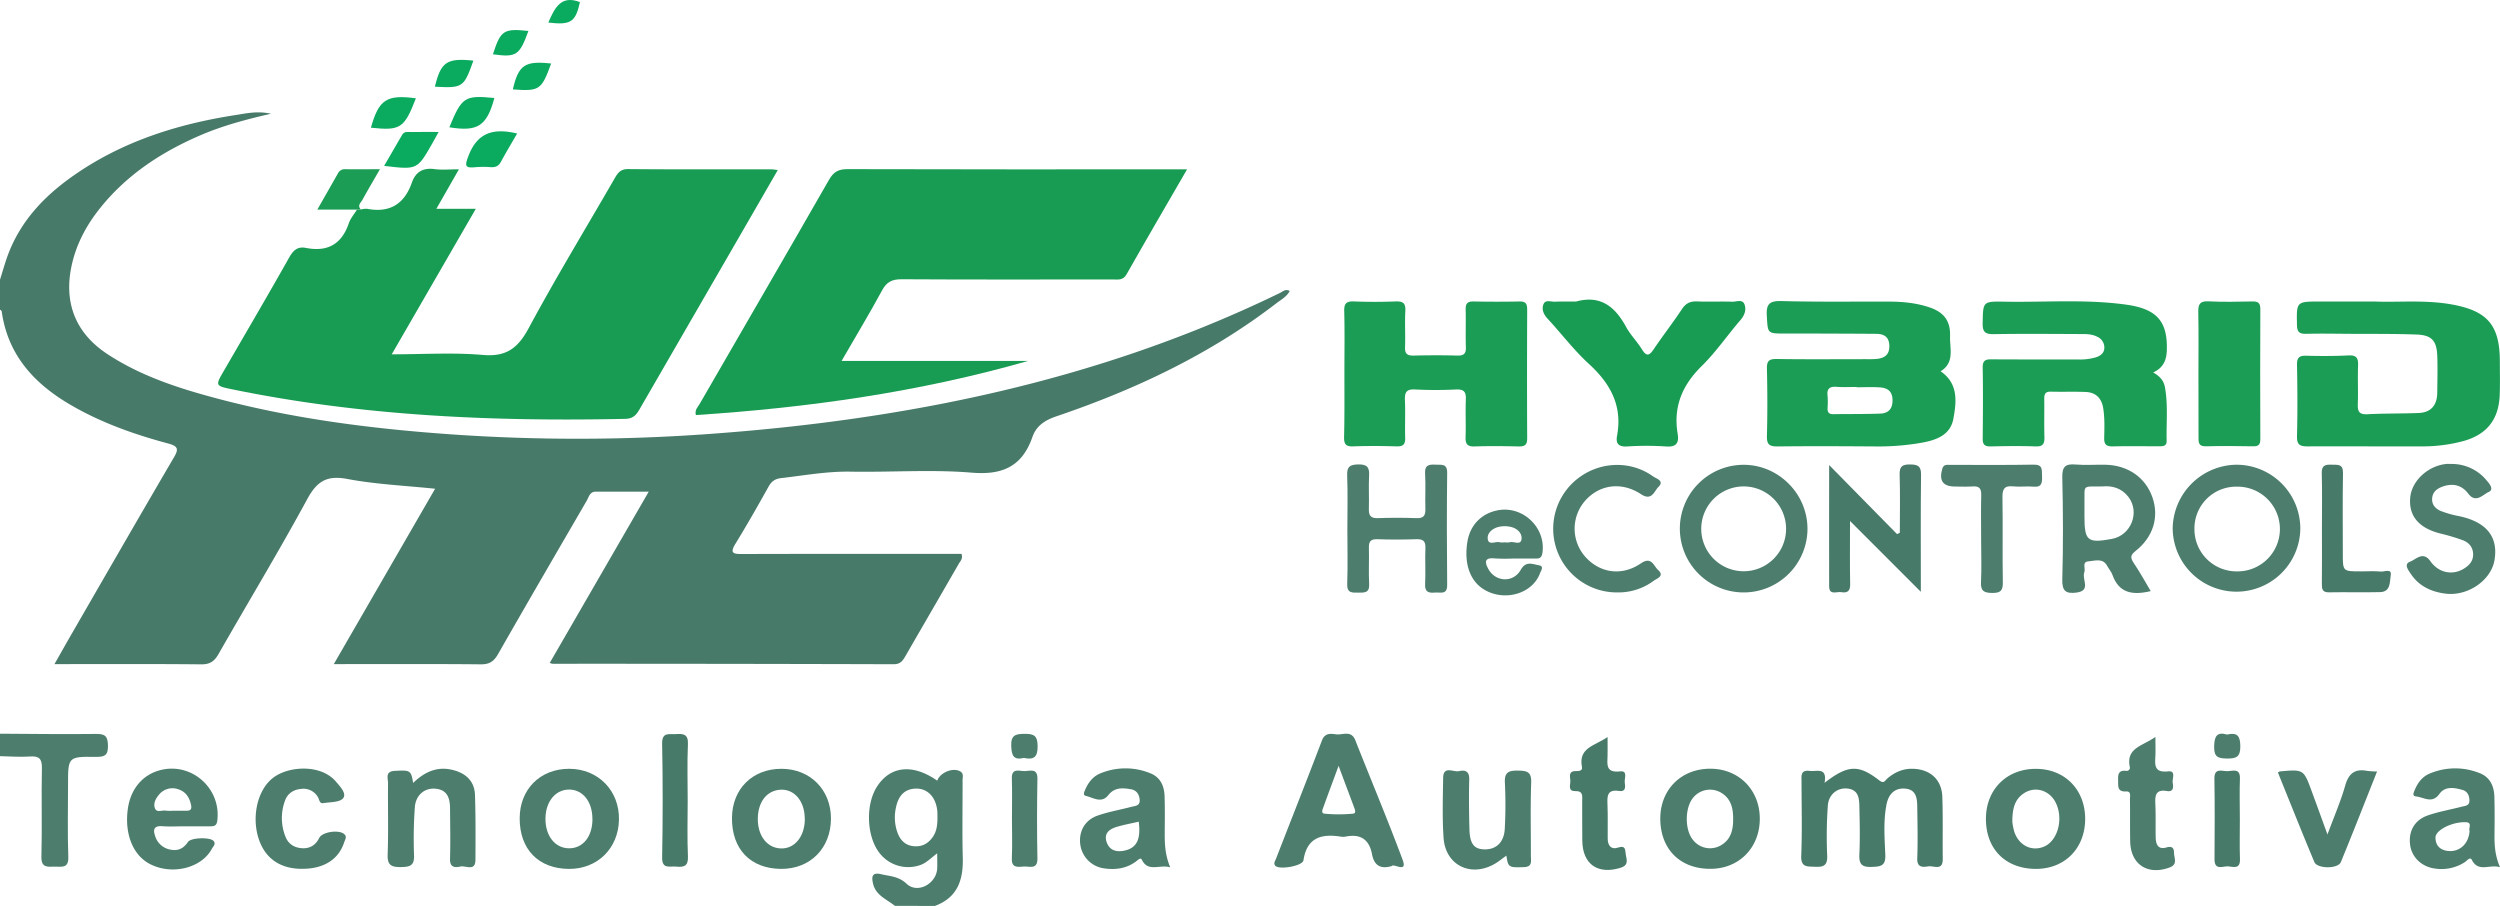 <svg xmlns="http://www.w3.org/2000/svg" viewBox="0 0 1484.76 537.98"><defs><style>.cls-1{fill:#487a6a;}.cls-2{fill:#4c7d6d;}.cls-3{fill:#189c53;}.cls-4{fill:#1b9d55;}.cls-5{fill:#0aaa5f;}</style></defs><g id="Capa_2" data-name="Capa 2"><g id="Capa_1-2" data-name="Capa 1"><path class="cls-1" d="M0,166.09c1.71-5.31,3.14-10.73,5.17-15.92,7.45-19.06,20.86-33.35,37.24-45,29.23-20.85,62.43-31.42,97.53-36.85,6.43-1,12.88-2.53,21-.78C145.89,71,132.4,74.63,119.49,80.14,96.43,90,75.87,103.34,59.93,123c-8.17,10.08-14.33,21.22-17.23,34-5.06,22.37,1.91,40.65,21,53.23,20.51,13.5,43.63,20.77,67.1,26.93C175.94,249,222,254.74,268.45,258a1078.8,1078.8,0,0,0,151.28-.16c118.29-8.42,233-31.61,340.45-83.86,1.64-.79,3.21-2.58,5.8-1.17-1.79,3.43-5.14,5.15-7.94,7.31-39.4,30.32-83.72,51.22-130.55,67.1-6.93,2.35-12,5.64-14.34,12.34-6.06,17.34-17.55,22.69-36,21.16-23.84-2-48-.17-72-.6-14-.25-27.55,2.27-41.28,3.84-3.56.4-5.65,1.92-7.39,5-6.37,11.42-12.84,22.8-19.68,33.94-3.53,5.74-1.25,6.15,4,6.13,40.83-.13,81.65-.07,122.48-.07h7.76c1,2.9-.76,4.35-1.67,5.94-10.45,18.19-21,36.31-31.48,54.49-1.65,2.86-3,5.11-7.13,5.1q-101.31-.3-202.63-.27a11,11,0,0,1-1.64-.5L385.29,292H353.82c-3.59,0-4.08,3.18-5.37,5.39-17.6,30.3-35.25,60.57-52.6,91-2.5,4.39-5.09,6.21-10.3,6.16-28.65-.28-57.31-.13-87.3-.13l60.16-104.15c-17.94-1.87-35.25-2.62-52.1-5.8-12.26-2.32-18.09,1.36-23.89,12.06-16.82,31-35.12,61.21-52.6,91.86-2.49,4.36-5.1,6.22-10.33,6.17-28.65-.29-57.3-.14-87.14-.14,3.72-6.55,6.93-12.27,10.21-17.95,20.12-34.83,40.17-69.7,60.49-104.41,3-5,3.19-7-3.28-8.69C80.66,258.23,62,251.73,44.62,242,21.74,229.29,4.82,212.09,1,184.88c-.06-.37-.64-.68-1-1Z"/><path class="cls-2" d="M531.51,538c-4.82-3.91-11.33-6.11-13-13.19-1-4.27-.54-6.89,4.83-5.61s10.32,1.18,15.12,5.69c6.54,6.13,17.71-.07,18.15-9.11.13-2.62,0-5.25,0-9-3.74,2.79-6.24,5.53-9.7,6.84a21.54,21.54,0,0,1-25.08-7.7c-7.23-10-7.7-28.26-1-38.71,7.94-12.39,21.34-13.72,35.82-3.55,1.58-4.84,9.32-8,13.63-5.54,2.25,1.29,1.38,3.5,1.39,5.32.07,15.31-.28,30.63.13,45.92.36,13.19-3.07,23.7-16.57,28.67Zm25.23-54.53a19.65,19.65,0,0,0-.33-3.66c-1.32-7.15-6.06-11.57-12.35-11.46-7.16.13-10.54,4.64-11.89,11a26.77,26.77,0,0,0,.89,15.27c1.67,4.42,4.64,7.51,9.67,7.95s8.6-1.66,11.32-5.59C556.39,493.55,556.9,489.67,556.74,483.45Z"/><path class="cls-2" d="M0,435.75c19,.09,38,.39,57,.14,5.5-.08,7,1.35,7.12,6.94.11,6-2.15,6.74-7.28,6.68-16.42-.19-16.43,0-16.43,16.51,0,14.29-.37,28.6.16,42.87.26,7.13-4.06,5.73-8.08,5.81-4.22.09-8.09.83-7.9-6,.48-17.48-.08-35,.29-52.48.11-5.66-1.66-7.31-7.14-6.93-5.89.41-11.84-.09-17.76-.2Z"/><path class="cls-3" d="M214.35,124.41A12.86,12.86,0,0,1,218,124c13.44,2.59,22.13-2.8,26.59-15.5,2.26-6.46,6.66-9,13.57-8.06,4.3.58,8.73.11,14.4.11l-13.41,23.47h23.43l-49.93,86.41c18.8,0,36.57-1.16,54.11.37,14,1.21,20.85-4.06,27.23-15.91,16.13-30,33.83-59.08,50.83-88.57,1.9-3.29,3.44-5.94,8.22-5.9,28.45.26,56.9.13,85.35.15a32.76,32.76,0,0,1,3.52.45c-8.41,14.57-16.5,28.6-24.61,42.63Q408.77,193,380.25,242.35c-2,3.52-3.79,6.3-8.79,6.41-78.33,1.67-156.27-1.66-233.27-17.48-10.42-2.14-10.41-2.13-5.18-11.16,13-22.41,26.09-44.76,38.82-67.32,2.4-4.24,5-6.52,9.83-5.57,12.7,2.51,21.19-2.07,25.46-14.51,1-3,3.23-5.51,4.89-8.25Z"/><path class="cls-3" d="M705,100.58c-12.61,21.81-24.4,42-35.93,62.34-2.14,3.78-5.2,3.05-8.28,3.05-41.79,0-83.58.14-125.37-.12-5.69,0-8.82,1.58-11.55,6.6-7.5,13.84-15.63,27.33-24.06,41.92H610.56C545.94,232.86,480,242.15,413.29,246.5c-.81-3.07,1.11-4.66,2.16-6.48,25.65-44.41,51.42-88.75,76.91-133.25,2.69-4.7,5.58-6.34,11-6.32,64.29.2,128.58.13,192.87.13Z"/><path class="cls-4" d="M1152.53,220.51c10.65,7.29,9.44,18,7.6,28.12-1.74,9.69-10,12.7-18.67,14.28a149.26,149.26,0,0,1-28,2.23c-19.27-.13-38.55-.23-57.82,0-4.79.05-6.39-1.2-6.26-6.17.35-13.31.32-26.64,0-40-.1-4.58,1.23-5.83,5.8-5.76,17.54.27,35.08.11,52.63.1,2.22,0,4.46.07,6.66-.14,4.79-.44,7.82-2.51,7.61-8-.2-5.18-3.25-6.85-7.74-6.9-12.85-.11-25.69-.13-38.54-.18-5.19,0-10.38,0-15.57,0-10.75,0-10.26,0-10.91-10.36-.44-7.06,1.44-9.13,8.76-8.93,21.23.59,42.5.25,63.75.33,8.18,0,16.31.79,24.1,3.42,8.57,2.88,12.53,8.06,12.22,17.15C1157.9,207,1161.06,215.27,1152.53,220.51Zm-49.87,9.5v-.19c-3.94,0-7.89.24-11.8-.07-4.1-.32-6,.94-5.46,5.27a50.2,50.2,0,0,1,0,7.36c-.09,2.38.72,3.64,3.35,3.6,9.34-.14,18.69,0,28-.34,4.81-.2,7.37-2.87,7.23-8.22-.13-5.19-3.07-7-7.37-7.34C1112,229.75,1107.33,230,1102.66,230Z"/><path class="cls-4" d="M1410.93,179.09c13.26.55,29.11-1.1,44.84,1.66,21.52,3.79,28.87,12.29,28.9,33.94,0,6.66.18,13.33-.09,20-.59,14.53-7.69,23.44-21.67,27.28a92.91,92.91,0,0,1-24.2,3.14c-22.74.1-45.49-.14-68.23,0-4.75,0-6.41-1.13-6.28-6.16.36-14.05.27-28.12,0-42.18-.07-4.16,1.16-5.61,5.38-5.5,8.4.22,16.82.24,25.21-.19,4.84-.24,5.85,1.68,5.68,6-.29,7.64.12,15.3-.16,22.94-.15,4.29.8,6.26,5.68,6,10.1-.53,20.25-.34,30.36-.73,7.52-.28,11.06-4.71,11.14-12s.29-14.81,0-22.2c-.38-8.81-3.41-12.09-12.3-12.41-13.58-.49-27.19-.33-40.78-.42-8.16-.06-16.32-.21-24.48,0-3.85.09-5.66-.63-5.75-5.18-.26-14-.49-14,13.8-14Z"/><path class="cls-4" d="M1278.78,221.22c4.38,2.42,6.3,5.16,7,8.77,1.89,10.53.76,21.16,1,31.75.08,3.26-2.11,3.31-4.49,3.31-9.15,0-18.29-.17-27.43.06-3.82.09-5.26-1.07-5.17-5,.14-5.9.36-11.81-.59-17.72s-4.39-9.34-10.35-9.59c-6.91-.29-13.84,0-20.75-.19-3.59-.11-3.94,1.78-3.9,4.59.09,7.4-.13,14.8.09,22.2.11,3.88-.62,5.89-5.2,5.73-8.89-.33-17.79-.21-26.69,0-3.46.07-4.81-1-4.77-4.62.15-14.06.25-28.12,0-42.17-.1-4.84,2.31-5,5.92-4.93,16.8.11,33.61.06,50.42.07a33.72,33.72,0,0,0,11-1.3c2.83-.95,4.9-2.62,4.91-5.73a7,7,0,0,0-4.2-6.45c-3.47-1.79-7.2-1.6-10.88-1.61-16.81-.07-33.62-.22-50.42.06-5,.09-6.88-1-6.77-6.44.24-12.88,0-13.08,12.8-12.84,24.19.45,48.46-1.6,72.57,1.78,18.18,2.55,24.59,10,24,27.29C1286.64,213.76,1285,218.31,1278.78,221.22Z"/><path class="cls-4" d="M798.45,221.75c0-12.34.22-24.69-.11-37-.13-4.7,1.44-5.9,5.9-5.72,8.15.32,16.34.32,24.49,0,4.41-.17,6.19.92,5.91,5.68-.4,7.14.1,14.32-.18,21.47-.15,4,1.36,5.09,5.13,5,8.65-.21,17.32-.24,26,0,4,.11,5.15-1.32,5-5.14-.24-7.39.06-14.81-.12-22.21-.09-3.47,1-4.85,4.64-4.78q13.73.28,27.46,0C906.38,179,907,180.7,907,184c-.09,25.43-.14,50.86,0,76.29,0,4.15-1.62,4.93-5.26,4.85-8.66-.2-17.33-.29-26,0-4.44.16-5.46-1.61-5.33-5.62.25-7.4-.14-14.82.15-22.21.18-4.35-.88-6.2-5.69-6a240.83,240.83,0,0,1-24.48,0c-5.22-.29-6.19,1.81-6,6.4.33,7.39-.06,14.82.15,22.22.11,3.72-.93,5.29-5,5.17-8.65-.25-17.33-.31-26,0-4.48.18-5.36-1.62-5.29-5.6C798.57,246.94,798.45,234.35,798.45,221.75Z"/><path class="cls-3" d="M936,179.1c14.57-4.07,23.23,3.08,29.76,15.1,2.57,4.74,6.57,8.68,9.4,13.29s4.53,3.58,7.09-.23c5.38-8,11.32-15.59,16.62-23.62,2.35-3.56,5-4.81,9.15-4.62,6.92.3,13.86-.07,20.78.16,2.47.09,6-1.65,7.24,1.52s.13,6.51-2.44,9.47c-7.76,9-14.49,18.92-22.91,27.18-11.6,11.38-17,24.2-14.32,40.28.92,5.49-.83,8-7,7.53a173.06,173.06,0,0,0-23,0c-5.1.28-6.85-1.67-6-6.33,3.33-17.76-3.89-31-16.76-42.75-8.9-8.13-16.25-17.93-24.49-26.8-2.46-2.66-3.68-5.63-2.4-8.7,1.15-2.75,4.39-1.3,6.69-1.4C927.59,179,931.8,179.1,936,179.1Z"/><path class="cls-4" d="M1305.66,221.65c0-12.1.16-24.2-.09-36.29-.09-4.6.87-6.67,6.09-6.39,8.64.45,17.32.24,26,.06,3.43-.07,4.78.89,4.76,4.55-.13,25.67-.1,51.35,0,77,0,3-.63,4.54-4.07,4.48-9.4-.17-18.81-.25-28.21,0-4.64.14-4.44-2.56-4.43-5.68C1305.68,246.83,1305.65,234.24,1305.66,221.65Z"/><path class="cls-1" d="M1083.62,464.92c13.83-10.72,20.21-11,32.5-1.44,2.77,2.16,3.37.13,4.64-1,4.47-3.89,9.52-6.11,15.53-5.89,10.14.36,16.9,6.44,17.26,16.56.43,12.33.11,24.68.26,37,.09,7.27-5.33,3.9-8.51,4.38-3.39.52-6.84.85-6.63-4.81.38-10.1.14-20.23,0-30.35-.06-5.09-.49-10.45-7.16-11s-10,3.69-11.14,9.59c-1.87,9.77-1.11,19.71-.68,29.53.3,6.88-2.7,7.18-8.18,7.37-6.09.22-7.48-1.91-7.22-7.55.43-9.36.21-18.75,0-28.13-.09-5-.44-10.25-7.28-10.88-5.79-.53-11,3.52-11.45,10.16a258.35,258.35,0,0,0-.39,29.58c.28,6-2.12,7-7.27,6.74-4.71-.21-8.43.42-8.14-6.65.6-14.54.18-29.12.18-43.68,0-3.39-.86-7.33,4.86-6.61C1079,458.38,1085.28,455.37,1083.62,464.92Z"/><path class="cls-2" d="M826.61,514.35c-7.47,2.21-10.65-1.14-11.77-7.06-1.69-8.93-7-12.17-15.71-10.43a8.65,8.65,0,0,1-3,0c-11.51-1.81-20,.7-22,14.08-.5,3.43-14.57,5.82-16.77,3.18-1.19-1.44,0-2.81.45-4.07,9.1-23.41,18.36-46.76,27.28-70.24,1.77-4.66,5.17-4.1,8.4-3.69,3.93.51,9-2.66,11.45,3.55,9.31,23.59,19.15,47,28,70.73C836.23,519,827.72,512.56,826.61,514.35ZM795,454.84c-3.35,9.06-6.18,16.6-8.9,24.17-.53,1.46-1.8,4,.56,4.24a91.2,91.2,0,0,0,16.85,0c2.36-.22,1-2.78.52-4.24C801.21,471.43,798.35,463.91,795,454.84Z"/><path class="cls-2" d="M1277.32,351.06c-10.86,2.62-18.9,1.17-22.74-9.67-.65-1.82-2.06-3.36-3-5.11-2.65-5.14-7.41-3.17-11.22-2.89-4.13.3-1.57,4.35-2.48,6.55-1.65,4,4.35,10.87-4.68,12-6.09.77-8.61-.75-8.4-7.81.58-20.21.48-40.46,0-60.68-.14-6.41,1.95-8.08,7.94-7.57s11.86,0,17.79.13c13.36.32,23.79,7.67,27.83,19.45,4,11.56.51,23.37-9.9,31.65-3,2.36-3.46,3.84-1.4,7C1270.65,339.43,1273.74,345,1277.32,351.06Zm-28.54-62.17c-12.43.21-10.61-1.42-10.81,9.7,0,2.7,0,5.41,0,8.12,0,14.55,1.8,16,16.28,13.36,11.27-2.08,16.74-15.54,10-24.73C1260.13,289.81,1254.34,288.35,1248.78,288.89Z"/><path class="cls-2" d="M1366.16,314.34a37.9,37.9,0,0,1-75.79-.63A38.37,38.37,0,0,1,1328.3,276,37.94,37.94,0,0,1,1366.16,314.34Zm-62.87,0a25,25,0,0,0,25,25,25.16,25.16,0,1,0,.22-50.31A24.77,24.77,0,0,0,1303.29,314.31Z"/><path class="cls-2" d="M1073.47,314.29a37.9,37.9,0,1,1-38-38.24C1056.31,276,1073.58,293.34,1073.47,314.29Zm-37.6-25.4a25.19,25.19,0,0,0-.6,50.38,25.19,25.19,0,0,0,.6-50.38Z"/><path class="cls-2" d="M800.21,314.26c0-10.61.29-21.23-.12-31.82-.21-5.3,1.56-6.52,6.66-6.62,5.56-.11,6.63,2.05,6.36,6.92-.35,6.4.07,12.83-.13,19.24-.13,3.88.8,5.91,5.28,5.75,7.65-.29,15.33-.29,23,0,4.47.18,5.4-1.77,5.28-5.7-.23-6.9.26-13.83-.17-20.71-.32-5.2,2.36-5.59,6.31-5.35,3.36.21,6.86-.89,6.8,4.85-.25,22.2-.22,44.41,0,66.61.06,6-4,4.22-7.1,4.49-3.51.3-6.23,0-6-4.89.38-7.14-.13-14.32.18-21.46.19-4.34-1.48-5.48-5.57-5.33-7.65.27-15.33.27-23,0-4-.14-5.12,1.43-5,5.16.2,7.15-.24,14.33.15,21.46.31,5.5-3,5.08-6.61,5.11s-6.63.27-6.42-5.17C800.51,336,800.21,325.12,800.21,314.26Z"/><path class="cls-1" d="M1098.74,309.41c0,14.13-.16,25.85.08,37.56.09,4.14-1.72,5.34-5.27,4.71-2.67-.47-7.19,2.11-7.21-3.48-.08-23.33,0-46.67,0-72l40.32,41,1.66-.8c0-11.46.25-22.92-.12-34.36-.16-5,1.52-6.26,6.28-6.2,4.6.05,6.5,1,6.44,6.13-.28,22.68-.12,45.36-.12,69.51C1126.74,337.48,1113.52,324.24,1098.74,309.41Z"/><path class="cls-2" d="M1455.69,275.55a26.66,26.66,0,0,1,20.85,9.46c1.76,2,5,5.64,1.45,7.2-3.29,1.46-7.55,6.9-12,1.06-3.93-5.21-9.1-6.42-15.12-4.36-3.46,1.18-6.2,3.21-6.42,7.23-.21,3.74,2.16,6.1,5.2,7.36a60.42,60.42,0,0,0,10.62,3c16.42,3.42,23.63,12.29,21.2,26.29-2.08,11.93-15.84,21.44-29.12,19.77-8.37-1.05-15.72-4.44-20.54-11.71-1.43-2.16-4.41-5.82-.39-7.3,3.48-1.28,7.61-6.47,12-.24,4.9,6.91,12.93,8.49,19.57,4.61,3.35-2,5.87-4.52,5.81-8.76s-2.59-7-6.23-8.36a123.58,123.58,0,0,0-13.45-4c-12.75-3.26-18.81-10.61-17.64-21.62,1.07-10,11-18.88,21.94-19.67C1454.21,275.5,1455,275.55,1455.69,275.55Z"/><path class="cls-2" d="M894.65,508.16c-2.67,1.91-4.56,3.49-6.65,4.72-14.29,8.46-29.54,1.12-30.66-15.28-.81-11.8-.42-23.68-.25-35.53.1-7.63,6.16-3.29,9.5-4.1s6.1-.07,6,4.77c-.27,9.86-.14,19.74.11,29.61.23,9,2.87,12.15,9.4,12.1,6.87-.05,11.31-4.59,11.61-12.59a263,263,0,0,0,.07-26.64c-.44-6.57,2.11-7.68,8-7.55,5.37.11,7.82.87,7.6,7.14-.52,14.54-.15,29.12-.18,43.68,0,3,1.08,6.37-4.32,6.51C896.18,515.23,895.71,515.31,894.65,508.16Z"/><path class="cls-2" d="M1015.68,516c-17.95,0-29.59-11.75-29.63-29.83,0-17.37,12.61-29.83,30.1-29.62,16.89.2,29.15,12.88,29,30S1032.63,516.08,1015.68,516Zm13.64-29.62c.06-6.39-1.29-12-7-15.51a12.93,12.93,0,0,0-16.72,2.85c-5,5.95-5.09,19-.22,25a12.83,12.83,0,0,0,16.62,3.35C1028.08,498.58,1029.38,492.69,1029.32,486.42Z"/><path class="cls-2" d="M1238.39,486.43c-.05,17.37-12.1,29.6-29.16,29.61-18.29,0-30.09-12-29.77-30.41.29-17.14,12.72-29.2,29.94-29C1226.44,456.75,1238.44,469.1,1238.39,486.43ZM1195.13,488a36.24,36.24,0,0,0,1.11,5.81c2.71,8.43,10.67,12.24,18.07,8.83,8-3.69,11.27-16.67,6.56-26-3.69-7.34-12.16-9.9-18.8-5.55C1196.49,474.71,1195.14,480.34,1195.13,488Z"/><path class="cls-2" d="M434.72,485.85c.09-17.31,12.18-29.31,29.5-29.26,17,.05,29.34,12.51,29.29,29.61-.05,17.65-12.4,30-29.77,29.84C445.69,515.85,434.63,504.35,434.72,485.85Zm43.23.41c0-11-6.81-18.44-15.71-17.12-7.42,1.1-12.07,7.62-12.17,17.05-.1,9.25,4.56,16.21,11.71,17.49C470.9,505.32,478,497.71,478,486.26Z"/><path class="cls-2" d="M695,515.11c-6.56-1.88-13.14,3.18-16.93-4.65-.69-1.42-2.53.55-3.6,1.32-5.56,4-11.77,4.88-18.35,4a16.49,16.49,0,0,1-14.57-14.51c-.88-7.57,2.76-14.23,10.31-16.88,6.48-2.27,13.34-3.43,20-5.19,2.23-.59,5.25-.47,5-4.17-.25-3.35-1.93-5.74-5.22-6.3-4.91-.84-9.7-1.21-13.45,3.53-4,5.11-9,1.41-13.38.4-1.87-.42-.78-2.58-.26-3.78,1.82-4.18,4.56-7.75,8.86-9.52a38.88,38.88,0,0,1,29.59-.19c6,2.3,8.43,7.4,8.64,13.48.23,6.65.17,13.31.11,20C691.71,499.78,691.57,506.93,695,515.11ZM676.3,488c-4.29,1-8.6,1.77-12.79,3s-8,3.52-6.35,8.89c1.62,5.16,5.84,6.33,10.7,5.29C675.14,503.59,677.63,498.51,676.3,488Z"/><path class="cls-2" d="M337.83,516.05c-18.07-.15-29.24-11.66-29.19-30.09.05-17.26,12.19-29.39,29.42-29.37s29.88,13,29.55,30.24C367.28,503.9,354.76,516.18,337.83,516.05Zm14-29.73c0-10.39-5.87-17.58-14.15-17.39-8,.19-13.63,7.29-13.73,17.2-.1,10.28,5.66,17.59,13.93,17.68S351.89,496.91,351.87,486.32Z"/><path class="cls-2" d="M1484.76,515.05c-6.32-1.95-12.76,3.35-16.75-4.4-1-2-2.91.57-4.12,1.37a25.42,25.42,0,0,1-17.69,3.82c-7.94-1-13.9-6.71-14.84-14.2-1-8,2.64-14.64,10.58-17.38,6.49-2.23,13.34-3.41,20-5.14,2-.53,4.71-.46,4.66-3.66,0-3-1.22-5.52-4.15-6.33-4.83-1.34-10.28-2.34-13.64,2.35-4.39,6.12-9.23,2-13.9,1.53-2.28-.23-1.55-1.95-1-3.33,1.8-4.5,4.51-8.35,9.07-10.25a38.85,38.85,0,0,1,29.56-.32c6.32,2.39,8.7,7.77,8.88,14.11.2,7.38.16,14.78.08,22.17C1481.44,501.57,1481.64,507.69,1484.76,515.05Zm-18.08-21.57c-.77-1.62,1.94-5.07-2.4-5.18-8.07-.2-17.8,4.66-17.83,9.13,0,4.94,3,7.63,7.86,8C1461,505.93,1466.28,500.88,1466.68,493.48Z"/><path class="cls-2" d="M109.72,490.75c-4.45,0-8.92.26-13.34-.06-4.8-.35-5.61,1.79-4.28,5.71a11.6,11.6,0,0,0,9.54,8.27c4.42.79,7.57-1,10-4.64,1.76-2.61,13.16-2.94,15.17-.6,1.6,1.87-.23,3.26-.93,4.58-6.21,11.79-24.22,16-37.28,8.9-9.79-5.34-14.69-17.87-12.69-32.42,1.65-12.07,8.94-20.63,19.79-23.23,18.53-4.43,35.79,11.32,33.34,30.2-.43,3.3-2.21,3.29-4.51,3.29Zm-6.91-9.26c2.71,0,5.42,0,8.13,0,2.26,0,3-1,2.57-3.23-.89-4.39-3-7.95-7.34-9.4a10.29,10.29,0,0,0-12,3.42c-1.79,2.17-3.1,4.82-2.25,7.48,1,3.23,4.21,1.27,6.42,1.67A25,25,0,0,0,102.81,481.49Z"/><path class="cls-2" d="M245.36,465c7.58-7.36,15.53-10.22,25-7.31,7.16,2.19,11.5,7,11.74,14.45.41,12.82.35,25.66.27,38.49,0,7.15-5.73,3.31-8.88,4s-6.36.72-6.21-4.48c.3-10.11.08-20.23,0-30.35-.07-5.95-1.75-10.88-8.85-11.4-6.51-.48-11.62,4-12.07,11.24a263.55,263.55,0,0,0-.47,28.1c.3,6.27-2.24,7.12-7.66,7.21-5.86.1-8.26-1.08-8-7.6.52-14,.07-28.12.23-42.19,0-2.94-1.93-7.09,4.17-7.35C243.55,457.37,244.16,457.41,245.36,465Z"/><path class="cls-2" d="M960.52,351.84a37.8,37.8,0,0,1-23-68c13.08-9.88,31.11-10.37,44.25-.9,1.86,1.33,6.94,2.56,3.15,6.29-2.54,2.5-3.86,8.52-10.33,4.26-11.71-7.71-25-5.64-33.41,4.19a25.14,25.14,0,0,0,0,32.61c8.6,10,21.86,12.17,33.33,4.31,6.4-4.38,7.6,1.57,10.26,3.95,4,3.6-.8,5-2.7,6.43A35.14,35.14,0,0,1,960.52,351.84Z"/><path class="cls-2" d="M179.49,516c-12.5.08-21.35-5.69-25.4-16.54-4.88-13.08-1.62-29.41,7.4-36.95,8.16-6.83,23.48-8.1,32.87-2.57a19.75,19.75,0,0,1,5.11,4.2c2.47,2.95,6.56,7.09,4.31,9.93-2,2.51-7.65,2.23-11.73,2.91-2.39.39-2.36-2.12-3.18-3.45a9.86,9.86,0,0,0-10-5c-4.53.4-8.06,2.64-9.61,7a29.69,29.69,0,0,0,.4,21.67c1.71,4.16,5.28,6.35,9.92,6.57s7.94-1.95,10-6.11c1.85-3.66,11.83-5.1,14.94-2.21,1.71,1.58.4,3.27-.09,4.75C201.12,510.45,192.31,516,179.49,516Z"/><path class="cls-2" d="M1176.6,320.51c0-8.88-.15-17.75.06-26.61.1-3.89-1.32-5.3-5.14-5-3.44.24-6.91.06-10.36.05-7.27,0-9.65-3.46-7.65-10.49.79-2.79,2.76-2.38,4.63-2.38,16.55,0,33.09.17,49.63-.13,5.66-.1,4.83,3.25,5,6.7.14,3.79.1,6.91-5.25,6.37-3.91-.39-7.93.28-11.83-.16-5.46-.6-6.51,1.75-6.42,6.71.28,16.75-.07,33.52.22,50.27.08,4.82-1.24,6.33-6.14,6.31s-7.12-1-6.82-6.48C1176.94,337.28,1176.61,328.88,1176.6,320.51Z"/><path class="cls-2" d="M1382.29,495.62c4-10.88,7.88-19.73,10.5-28.93,2-7.19,5.65-10.31,13.06-8.86a49.66,49.66,0,0,0,5.9.36c-7.26,18.24-14.22,36.1-21.51,53.81-1.7,4.12-14,4.08-15.74-.06-7.41-17.67-14.48-35.48-21.64-53.17.82-.43,1-.61,1.23-.63,14-1.25,14.05-1.26,18.82,11.72C1375.86,477.84,1378.74,485.86,1382.29,495.62Z"/><path class="cls-2" d="M898.85,331.71a108.66,108.66,0,0,1-11.13-.06c-6.21-.62-6,2.27-3.76,6.32,4.25,7.74,14.78,8.3,19.22.45,3.12-5.51,7.09-3.31,10.79-2.69,3.25.55,1.23,3.14.64,4.73-4.41,12-20.54,16.86-32.66,10-8.79-5-12.59-15.4-10.46-28.68,1.6-10,8.47-17,18.36-18.77,14.87-2.63,28.45,10.67,26.18,25.43-.4,2.6-1.52,3.31-3.82,3.29C907.75,331.68,903.3,331.71,898.85,331.71Zm-5.19-9.63a9.42,9.42,0,0,0,2.91,0c2.42-.86,6.76,2.23,7.1-2.16.27-3.43-2.82-6.22-6.43-7a16.35,16.35,0,0,0-7.2,0c-3.5.87-6.81,3.43-6.48,7,.41,4.33,4.74,1.34,7.19,2.16A9.73,9.73,0,0,0,893.66,322.08Z"/><path class="cls-2" d="M1280.11,437.66c0,4.76.13,7.93,0,11.08-.29,5.43-.92,10.34,7.58,9.38,4.88-.54,2.24,4.4,2.7,6.85s.5,5.5-3.4,4.83c-6.67-1.14-7.18,2.54-6.92,7.68.32,6.65.06,13.33.21,20,.08,3.91,1.45,7.24,6.21,5.87,3.44-1,4.66.11,4.67,3.2s2.41,6.77-2.67,8.66c-12.92,4.78-23.07-1.75-23.36-15.44-.17-8.39,0-16.79-.14-25.18,0-1.77.82-4.69-2.16-4.53-5.7.29-4.71-3.43-4.87-6.82s.35-5.91,4.67-5.44a1.91,1.91,0,0,0,2.29-2.21C1262.49,444.1,1272.48,443.14,1280.11,437.66Z"/><path class="cls-1" d="M954.74,437.73c0,4.66.08,7.81,0,10.95-.17,5.24-1.21,10.45,7.42,9.45,4.87-.57,2.4,4.29,2.8,6.73s.6,5.54-3.33,4.91c-7.34-1.18-7.13,3.26-6.93,8.33.26,6.64.07,13.3.12,20,0,3.92,2,6.66,5.91,5.34,5.2-1.75,4.33,1.78,4.89,4.44.67,3.22,1.47,6.07-3.12,7.49-13.51,4.19-22.55-2-22.77-16-.13-7.88,0-15.77-.06-23.65,0-2.9.73-6-4.13-5.9-4.6.12-2.79-3.79-2.89-6.07s-1.41-5.88,3.25-5.8c1.76,0,4.09-.08,3.63-2.42C937.29,444,947.1,443,954.74,437.73Z"/><path class="cls-1" d="M1379,313.47c0-10.83.2-21.67-.1-32.49-.13-4.74,2.24-5.14,5.92-5,3.48.14,6.79-.62,6.69,5-.29,16-.1,32-.1,48,0,10.36,0,10.36,10.73,10.36,3.94,0,7.92-.28,11.82.11,2.12.21,6.64-2,5.9,2.21-.64,3.62.18,9.86-6.32,10-10.1.26-20.22-.07-30.33.13-4,.08-4.27-2-4.25-5.09C1379.09,335.62,1379,324.55,1379,313.47Z"/><path class="cls-1" d="M408.42,475.35c0,11.11-.35,22.23.15,33.32.26,5.94-2.59,6.47-7.09,6-3.77-.37-8.38,1.8-8.24-5.58q.64-33.67,0-67.38c-.13-7.23,4.28-5.41,8.18-5.72,4.48-.35,7.41.06,7.14,6C408.07,453.12,408.42,464.25,408.42,475.35Z"/><path class="cls-2" d="M601,486c0-7.86.21-15.73-.06-23.59-.23-6.62,4.53-4.39,7.64-4.44s7.66-2,7.55,4.58c-.28,15.72-.31,31.45,0,47.17.14,7-4.65,4.69-8,4.92-3.55.23-7.54,1.14-7.19-5.06C601.29,501.74,601,493.86,601,486Z"/><path class="cls-1" d="M1330.26,486.77c0,7.87-.2,15.74.06,23.6.21,6.15-4.23,4.34-7.11,4.16s-8,2.63-8-4.08c.08-16,.22-32-.07-47.93-.12-6.61,4.4-4.56,7.54-4.52s7.86-2.21,7.62,4.44C1330,470.54,1330.26,478.66,1330.26,486.77Z"/><path class="cls-4" d="M214.35,124.41l-2.34.06H188.47l12.29-21.59A4.38,4.38,0,0,1,205,100.5c6.58.06,13.17,0,20.65,0-3.84,6.67-7.19,12.34-10.36,18.1C214.32,120.35,212,122.07,214.35,124.41Z"/><path class="cls-5" d="M260.51,78.38c-1.82,3.29-2.85,5.2-3.93,7.08-8.83,15.4-8.83,15.4-28.45,13.06,3.7-6.35,7.23-12.38,10.7-18.44,1.27-2.2,3.36-1.65,5.23-1.67C249.15,78.34,254.24,78.38,260.51,78.38Z"/><path class="cls-5" d="M307.13,79.3c-3.33,5.77-6.61,11.22-9.63,16.8-1.38,2.57-3.26,3.34-6,3.18a57.36,57.36,0,0,0-8.89,0c-6.41.63-6.79-.47-4.32-6.86C283.68,78.46,293.41,76,307.13,79.3Z"/><path class="cls-5" d="M247,58.38c-6.9,17.84-9.19,19.34-26.71,17.46C225,59.09,229.6,56.06,247,58.38Z"/><path class="cls-5" d="M266.87,75.59c7.45-18.06,9.06-19.11,26.74-17.39C289.13,74.84,283.71,78.37,266.87,75.59Z"/><path class="cls-5" d="M281.15,36c-5.7,16-6.22,16.35-22.86,15.49C261.81,36.78,265.41,34.34,281.15,36Z"/><path class="cls-5" d="M327.33,37.73c-5.77,15.77-6.88,16.52-22.75,15.37C307.94,38.56,311.7,36,327.33,37.73Z"/><path class="cls-2" d="M608.09,450.13c-6,1.44-7.27-1.24-7.51-6.93-.28-6.74,2.57-7.33,8.14-7.37s7.46,1.32,7.53,7.29C616.32,449.73,613.89,451.41,608.09,450.13Z"/><path class="cls-5" d="M292.75,32.24c4.6-14.26,6.37-15.42,21.08-13.86C308.55,32.93,306.66,34.18,292.75,32.24Z"/><path class="cls-2" d="M1322.64,436.25c6.1-1.37,7.8.78,7.89,6.75.1,6.42-2.17,7.57-8,7.49-5.47-.06-7.65-1.09-7.54-7.18S1316.67,434.52,1322.64,436.25Z"/><path class="cls-5" d="M325.64,13.4c3.76-8.6,7.47-16.56,18.79-12.14C341.8,13.08,339.09,15,325.64,13.4Z"/></g></g></svg>